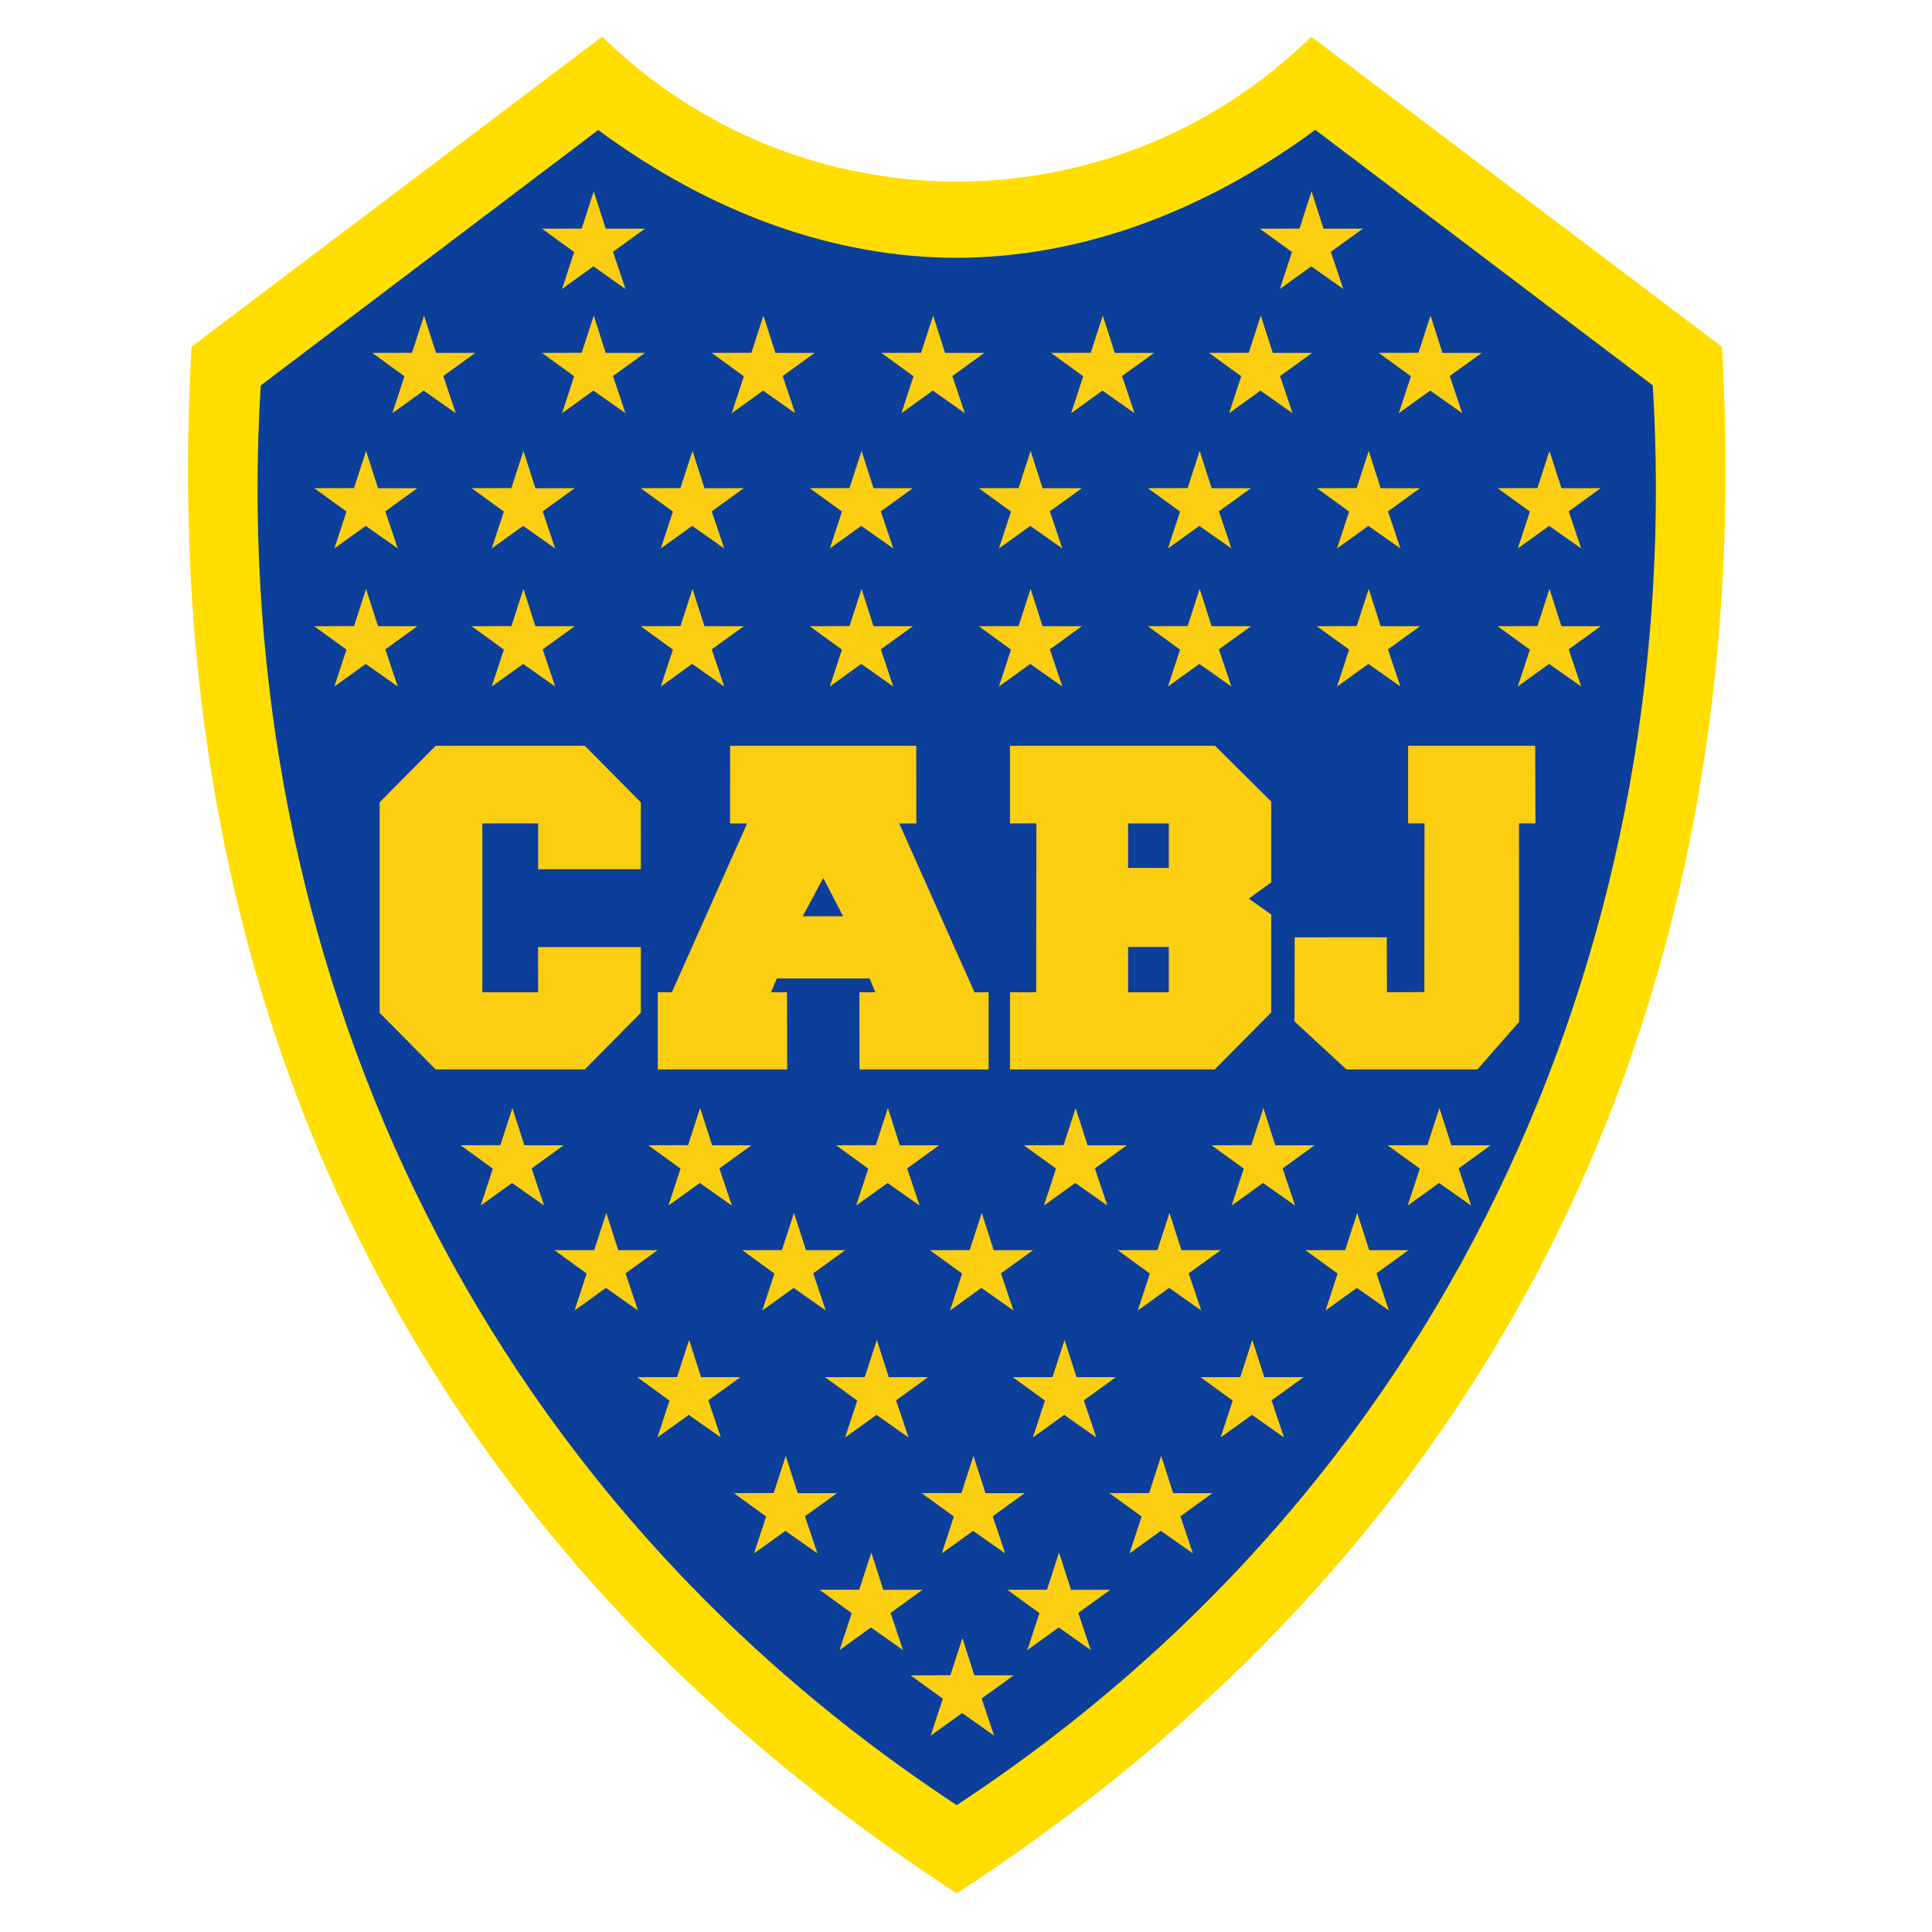<?xml version="1.0" encoding="utf-8"?>
<!-- Generator: Adobe Illustrator 16.0.0, SVG Export Plug-In . SVG Version: 6.00 Build 0)  -->
<!DOCTYPE svg PUBLIC "-//W3C//DTD SVG 1.1//EN" "http://www.w3.org/Graphics/SVG/1.1/DTD/svg11.dtd">
<svg version="1.1" id="Layer_1" xmlns="http://www.w3.org/2000/svg" xmlns:xlink="http://www.w3.org/1999/xlink" x="0px" y="0px"
	 width="150px" height="150px" viewBox="0 0 150 150" enable-background="new 0 0 150 150" xml:space="preserve">
<g>
	<path fill-rule="evenodd" clip-rule="evenodd" fill="#FFDE00" d="M74.281,147c-40.945-26.647-62.421-67.669-59.41-120.084
		L46.746,2.843c7.72,7.513,17.447,11.198,27.535,11.269c10.086-0.064,19.815-3.749,27.535-11.259l31.874,24.071
		C136.7,79.339,115.224,120.361,74.281,147L74.281,147z"/>
	<path fill-rule="evenodd" clip-rule="evenodd" fill="#0C3F99" d="M74.281,20.016c-9.566-0.015-19.091-3.473-27.837-9.921
		L20.242,29.93c-2.526,41.564,14.397,84.133,54.039,110.22c39.641-26.099,56.564-68.669,54.038-110.233l-26.2-19.836
		C93.373,16.53,83.847,19.989,74.281,20.016L74.281,20.016z"/>
	<path fill-rule="evenodd" clip-rule="evenodd" fill="#FCCE12" d="M49.756,67.489h-7.972v-3.56h-4.336v13.109h4.336l-0.01-3.508
		l7.982,0.002l0.001,5.101L45.4,83.032H33.825l-4.349-4.396V62.291l4.347-4.387h11.582l4.352,4.393L49.756,67.489L49.756,67.489z
		 M67.511,75.969l0.455,1.07h-1.241l0.009,5.993h10.02v-5.993h-1.095L69.816,63.93h1.328l-0.007-6.026H56.688L56.68,63.93h1.328
		l-5.844,13.109h-1.092v5.993h10.041l-0.013-5.993h-1.241l0.456-1.07H67.511L67.511,75.969z M62.321,71.139l1.597-2.971l1.542,2.972
		L62.321,71.139L62.321,71.139z M119.192,57.903l0.019,6.026h-1.276l0.008,15.409l-3.237,3.693H104.54l-4.031-3.723l0.009-6.533
		l7.153-0.003l0.009,4.266l2.907-0.012l0.012-13.098h-1.272v-6.026H119.192L119.192,57.903z M78.418,57.903h15.918l4.362,4.331v6.27
		l-1.743,1.268l1.743,1.23v7.599l-4.386,4.432H78.418v-5.993h2.033l0.014-13.116l-2.047,0.007V57.903L78.418,57.903z M90.746,67.387
		l-3.162-0.002V63.93h3.162v3.474V67.387L90.746,67.387z M90.746,73.522v3.517h-3.162v-3.521L90.746,73.522L90.746,73.522z"/>
	<polygon fill-rule="evenodd" clip-rule="evenodd" fill="#FCCE12" points="46.099,14.859 47.027,17.754 50.079,17.754 47.592,19.55 
		48.56,22.433 46.073,20.68 43.638,22.433 44.577,19.567 42.077,17.754 45.162,17.747 46.099,14.859 	"/>
	<polygon fill-rule="evenodd" clip-rule="evenodd" fill="#FCCE12" points="46.099,24.505 47.027,27.399 50.079,27.399 
		47.592,29.196 48.56,32.079 46.073,30.326 43.638,32.079 44.577,29.213 42.077,27.399 45.162,27.392 46.099,24.505 	"/>
	<polygon fill-rule="evenodd" clip-rule="evenodd" fill="#FCCE12" points="59.273,24.505 60.202,27.399 63.254,27.399 
		60.767,29.196 61.735,32.079 59.248,30.326 56.812,32.079 57.752,29.213 55.251,27.399 58.337,27.392 59.273,24.505 	"/>
	<polygon fill-rule="evenodd" clip-rule="evenodd" fill="#FCCE12" points="72.448,24.505 73.376,27.399 76.428,27.399 
		73.942,29.196 74.909,32.079 72.422,30.326 69.987,32.079 70.926,29.213 68.427,27.399 71.511,27.392 72.448,24.505 	"/>
	<polygon fill-rule="evenodd" clip-rule="evenodd" fill="#FCCE12" points="85.622,24.505 86.551,27.399 89.603,27.399 
		87.116,29.196 88.083,32.079 85.597,30.326 83.162,32.079 84.101,29.213 81.601,27.399 84.685,27.392 85.622,24.505 	"/>
	<polygon fill-rule="evenodd" clip-rule="evenodd" fill="#FCCE12" points="97.89,24.505 98.818,27.399 101.87,27.399 99.384,29.196 
		100.351,32.079 97.864,30.326 95.43,32.079 96.368,29.213 93.87,27.399 96.954,27.392 97.89,24.505 	"/>
	<polygon fill-rule="evenodd" clip-rule="evenodd" fill="#FCCE12" points="111.064,24.505 111.993,27.399 115.045,27.399 
		112.558,29.196 113.525,32.079 111.038,30.326 108.603,32.079 109.543,29.213 107.043,27.399 110.128,27.392 111.064,24.505 	"/>
	<polygon fill-rule="evenodd" clip-rule="evenodd" fill="#FCCE12" points="32.923,24.505 33.852,27.399 36.904,27.399 
		34.417,29.196 35.384,32.079 32.897,30.326 30.463,32.079 31.402,29.213 28.903,27.399 31.987,27.392 32.923,24.505 	"/>
	<polygon fill-rule="evenodd" clip-rule="evenodd" fill="#FCCE12" points="28.422,35.009 29.35,37.903 32.402,37.903 29.916,39.7 
		30.883,42.582 28.396,40.83 25.961,42.582 26.901,39.717 24.4,37.903 27.486,37.896 28.422,35.009 	"/>
	<polygon fill-rule="evenodd" clip-rule="evenodd" fill="#FCCE12" points="40.64,35.009 41.569,37.903 44.621,37.903 42.134,39.7 
		43.102,42.582 40.615,40.83 38.179,42.582 39.119,39.717 36.619,37.903 39.705,37.896 40.64,35.009 	"/>
	<polygon fill-rule="evenodd" clip-rule="evenodd" fill="#FCCE12" points="53.766,35.009 54.695,37.903 57.747,37.903 55.26,39.7 
		56.227,42.582 53.74,40.83 51.305,42.582 52.245,39.717 49.745,37.903 52.829,37.896 53.766,35.009 	"/>
	<polygon fill-rule="evenodd" clip-rule="evenodd" fill="#FCCE12" points="66.891,35.009 67.82,37.903 70.872,37.903 68.385,39.7 
		69.353,42.582 66.866,40.83 64.43,42.582 65.369,39.717 62.87,37.903 65.955,37.896 66.891,35.009 	"/>
	<polygon fill-rule="evenodd" clip-rule="evenodd" fill="#FCCE12" points="80.018,35.009 80.945,37.903 83.997,37.903 81.51,39.7 
		82.479,42.582 79.99,40.83 77.556,42.582 78.495,39.717 75.994,37.903 79.08,37.896 80.018,35.009 	"/>
	<polygon fill-rule="evenodd" clip-rule="evenodd" fill="#FCCE12" points="93.142,35.009 94.07,37.903 97.123,37.903 94.635,39.7 
		95.604,42.582 93.115,40.83 90.681,42.582 91.62,39.717 89.121,37.903 92.205,37.896 93.142,35.009 	"/>
	<polygon fill-rule="evenodd" clip-rule="evenodd" fill="#FCCE12" points="106.269,35.009 107.196,37.903 110.248,37.903 
		107.763,39.7 108.729,42.582 106.242,40.83 103.807,42.582 104.746,39.717 102.246,37.903 105.331,37.896 106.269,35.009 	"/>
	<polygon fill-rule="evenodd" clip-rule="evenodd" fill="#FCCE12" points="120.301,35.009 121.229,37.903 124.28,37.903 
		121.794,39.7 122.762,42.582 120.274,40.83 117.84,42.582 118.779,39.717 116.278,37.903 119.363,37.896 120.301,35.009 	"/>
	<polygon fill-rule="evenodd" clip-rule="evenodd" fill="#FCCE12" points="28.422,45.727 29.35,48.621 32.402,48.621 29.916,50.417 
		30.883,53.3 28.396,51.547 25.961,53.3 26.901,50.435 24.4,48.621 27.486,48.613 28.422,45.727 	"/>
	<polygon fill-rule="evenodd" clip-rule="evenodd" fill="#FCCE12" points="39.783,86.026 40.712,88.919 43.763,88.919 
		41.276,90.716 42.244,93.598 39.757,91.847 37.323,93.598 38.262,90.732 35.762,88.919 38.846,88.911 39.783,86.026 	"/>
	<polygon fill-rule="evenodd" clip-rule="evenodd" fill="#FCCE12" points="54.359,86.026 55.288,88.919 58.339,88.919 
		55.853,90.716 56.82,93.598 54.333,91.847 51.898,93.598 52.837,90.732 50.338,88.919 53.422,88.911 54.359,86.026 	"/>
	<polygon fill-rule="evenodd" clip-rule="evenodd" fill="#FCCE12" points="68.935,86.026 69.864,88.919 72.916,88.919 
		70.429,90.716 71.397,93.598 68.91,91.847 66.474,93.598 67.414,90.732 64.914,88.919 67.998,88.911 68.935,86.026 	"/>
	<polygon fill-rule="evenodd" clip-rule="evenodd" fill="#FCCE12" points="83.511,86.026 84.438,88.919 87.491,88.919 
		85.005,90.716 85.972,93.598 83.485,91.847 81.051,93.598 81.99,90.732 79.489,88.919 82.575,88.911 83.511,86.026 	"/>
	<polygon fill-rule="evenodd" clip-rule="evenodd" fill="#FCCE12" points="98.086,86.026 99.016,88.919 102.067,88.919 
		99.581,90.716 100.548,93.598 98.061,91.847 95.626,93.598 96.565,90.732 94.065,88.919 97.15,88.911 98.086,86.026 	"/>
	<polygon fill-rule="evenodd" clip-rule="evenodd" fill="#FCCE12" points="47.071,94.17 48,97.064 51.051,97.064 48.565,98.861 
		49.532,101.744 47.045,99.992 44.61,101.744 45.549,98.878 43.049,97.064 46.135,97.058 47.071,94.17 	"/>
	<polygon fill-rule="evenodd" clip-rule="evenodd" fill="#FCCE12" points="61.647,94.17 62.576,97.064 65.627,97.064 63.141,98.861 
		64.108,101.744 61.621,99.992 59.186,101.744 60.125,98.878 57.625,97.064 60.71,97.058 61.647,94.17 	"/>
	<polygon fill-rule="evenodd" clip-rule="evenodd" fill="#FCCE12" points="76.222,94.17 77.151,97.064 80.204,97.064 77.716,98.861 
		78.685,101.744 76.196,99.992 73.762,101.744 74.701,98.878 72.202,97.064 75.286,97.058 76.222,94.17 	"/>
	<polygon fill-rule="evenodd" clip-rule="evenodd" fill="#FCCE12" points="90.798,94.17 91.727,97.064 94.779,97.064 92.293,98.861 
		93.261,101.744 90.773,99.992 88.337,101.744 89.277,98.878 86.778,97.064 89.862,97.058 90.798,94.17 	"/>
	<polygon fill-rule="evenodd" clip-rule="evenodd" fill="#FCCE12" points="53.502,104.03 54.43,106.925 57.482,106.925 
		54.996,108.722 55.963,111.604 53.476,109.851 51.041,111.604 51.98,108.739 49.48,106.925 52.565,106.918 53.502,104.03 	"/>
	<polygon fill-rule="evenodd" clip-rule="evenodd" fill="#FCCE12" points="68.078,104.03 69.006,106.925 72.057,106.925 
		69.571,108.722 70.539,111.604 68.052,109.851 65.617,111.604 66.556,108.739 64.056,106.925 67.141,106.918 68.078,104.03 	"/>
	<polygon fill-rule="evenodd" clip-rule="evenodd" fill="#FCCE12" points="82.652,104.03 83.583,106.925 86.634,106.925 
		84.147,108.722 85.115,111.604 82.628,109.851 80.191,111.604 81.131,108.739 78.632,106.925 81.717,106.918 82.652,104.03 	"/>
	<polygon fill-rule="evenodd" clip-rule="evenodd" fill="#FCCE12" points="61.004,113.033 61.932,115.928 64.984,115.928 
		62.498,117.724 63.465,120.606 60.978,118.855 58.542,120.606 59.482,117.74 56.983,115.928 60.067,115.919 61.004,113.033 	"/>
	<polygon fill-rule="evenodd" clip-rule="evenodd" fill="#FCCE12" points="75.58,113.033 76.509,115.928 79.56,115.928 
		77.074,117.724 78.04,120.606 75.553,118.855 73.12,120.606 74.058,117.74 71.558,115.928 74.643,115.919 75.58,113.033 	"/>
	<polygon fill-rule="evenodd" clip-rule="evenodd" fill="#FCCE12" points="67.648,120.536 68.578,123.43 71.629,123.43 
		69.143,125.226 70.11,128.109 67.624,126.356 65.188,128.109 66.127,125.243 63.628,123.43 66.712,123.422 67.648,120.536 	"/>
	<polygon fill-rule="evenodd" clip-rule="evenodd" fill="#FCCE12" points="74.721,127.181 75.65,130.074 78.701,130.074 
		76.215,131.872 77.183,134.755 74.697,133.001 72.261,134.755 73.201,131.889 70.701,130.074 73.787,130.068 74.721,127.181 	"/>
	<polygon fill-rule="evenodd" clip-rule="evenodd" fill="#FCCE12" points="82.224,120.536 83.153,123.43 86.205,123.43 
		83.718,125.226 84.685,128.109 82.199,126.356 79.763,128.109 80.703,125.243 78.203,123.43 81.288,123.422 82.224,120.536 	"/>
	<polygon fill-rule="evenodd" clip-rule="evenodd" fill="#FCCE12" points="90.155,113.033 91.085,115.928 94.137,115.928 
		91.648,117.724 92.617,120.606 90.129,118.855 87.694,120.606 88.634,117.74 86.134,115.928 89.219,115.919 90.155,113.033 	"/>
	<polygon fill-rule="evenodd" clip-rule="evenodd" fill="#FCCE12" points="97.229,104.03 98.158,106.925 101.21,106.925 
		98.723,108.722 99.69,111.604 97.204,109.851 94.768,111.604 95.708,108.739 93.208,106.925 96.294,106.918 97.229,104.03 	"/>
	<polygon fill-rule="evenodd" clip-rule="evenodd" fill="#FCCE12" points="105.374,94.17 106.303,97.064 109.355,97.064 
		106.868,98.861 107.836,101.744 105.35,99.992 102.914,101.744 103.854,98.878 101.353,97.064 104.438,97.058 105.374,94.17 	"/>
	<polygon fill-rule="evenodd" clip-rule="evenodd" fill="#FCCE12" points="111.755,86.026 112.685,88.919 115.735,88.919 
		113.249,90.716 114.218,93.598 111.73,91.847 109.295,93.598 110.234,90.732 107.734,88.919 110.82,88.911 111.755,86.026 	"/>
	<polygon fill-rule="evenodd" clip-rule="evenodd" fill="#FCCE12" points="40.64,45.727 41.569,48.621 44.621,48.621 42.134,50.417 
		43.102,53.3 40.615,51.547 38.179,53.3 39.119,50.435 36.619,48.621 39.705,48.613 40.64,45.727 	"/>
	<polygon fill-rule="evenodd" clip-rule="evenodd" fill="#FCCE12" points="53.766,45.727 54.695,48.621 57.747,48.621 55.26,50.417 
		56.227,53.3 53.74,51.547 51.305,53.3 52.245,50.435 49.745,48.621 52.829,48.613 53.766,45.727 	"/>
	<polygon fill-rule="evenodd" clip-rule="evenodd" fill="#FCCE12" points="66.891,45.727 67.82,48.621 70.872,48.621 68.385,50.417 
		69.353,53.3 66.866,51.547 64.43,53.3 65.369,50.435 62.87,48.621 65.955,48.613 66.891,45.727 	"/>
	<polygon fill-rule="evenodd" clip-rule="evenodd" fill="#FCCE12" points="80.018,45.727 80.945,48.621 83.997,48.621 81.51,50.417 
		82.479,53.3 79.99,51.547 77.556,53.3 78.495,50.435 75.994,48.621 79.08,48.613 80.018,45.727 	"/>
	<polygon fill-rule="evenodd" clip-rule="evenodd" fill="#FCCE12" points="93.142,45.727 94.07,48.621 97.123,48.621 94.635,50.417 
		95.604,53.3 93.115,51.547 90.681,53.3 91.62,50.435 89.121,48.621 92.205,48.613 93.142,45.727 	"/>
	<polygon fill-rule="evenodd" clip-rule="evenodd" fill="#FCCE12" points="106.269,45.727 107.196,48.621 110.248,48.621 
		107.763,50.417 108.729,53.3 106.242,51.547 103.807,53.3 104.746,50.435 102.246,48.621 105.331,48.613 106.269,45.727 	"/>
	<polygon fill-rule="evenodd" clip-rule="evenodd" fill="#FCCE12" points="120.301,45.727 121.229,48.621 124.28,48.621 
		121.794,50.417 122.762,53.3 120.274,51.547 117.84,53.3 118.779,50.435 116.278,48.621 119.363,48.613 120.301,45.727 	"/>
	<polygon fill-rule="evenodd" clip-rule="evenodd" fill="#FCCE12" points="101.829,14.859 102.759,17.754 105.812,17.754 
		103.323,19.55 104.292,22.433 101.804,20.68 99.37,22.433 100.309,19.567 97.808,17.754 100.894,17.747 101.829,14.859 	"/>
</g>
</svg>
